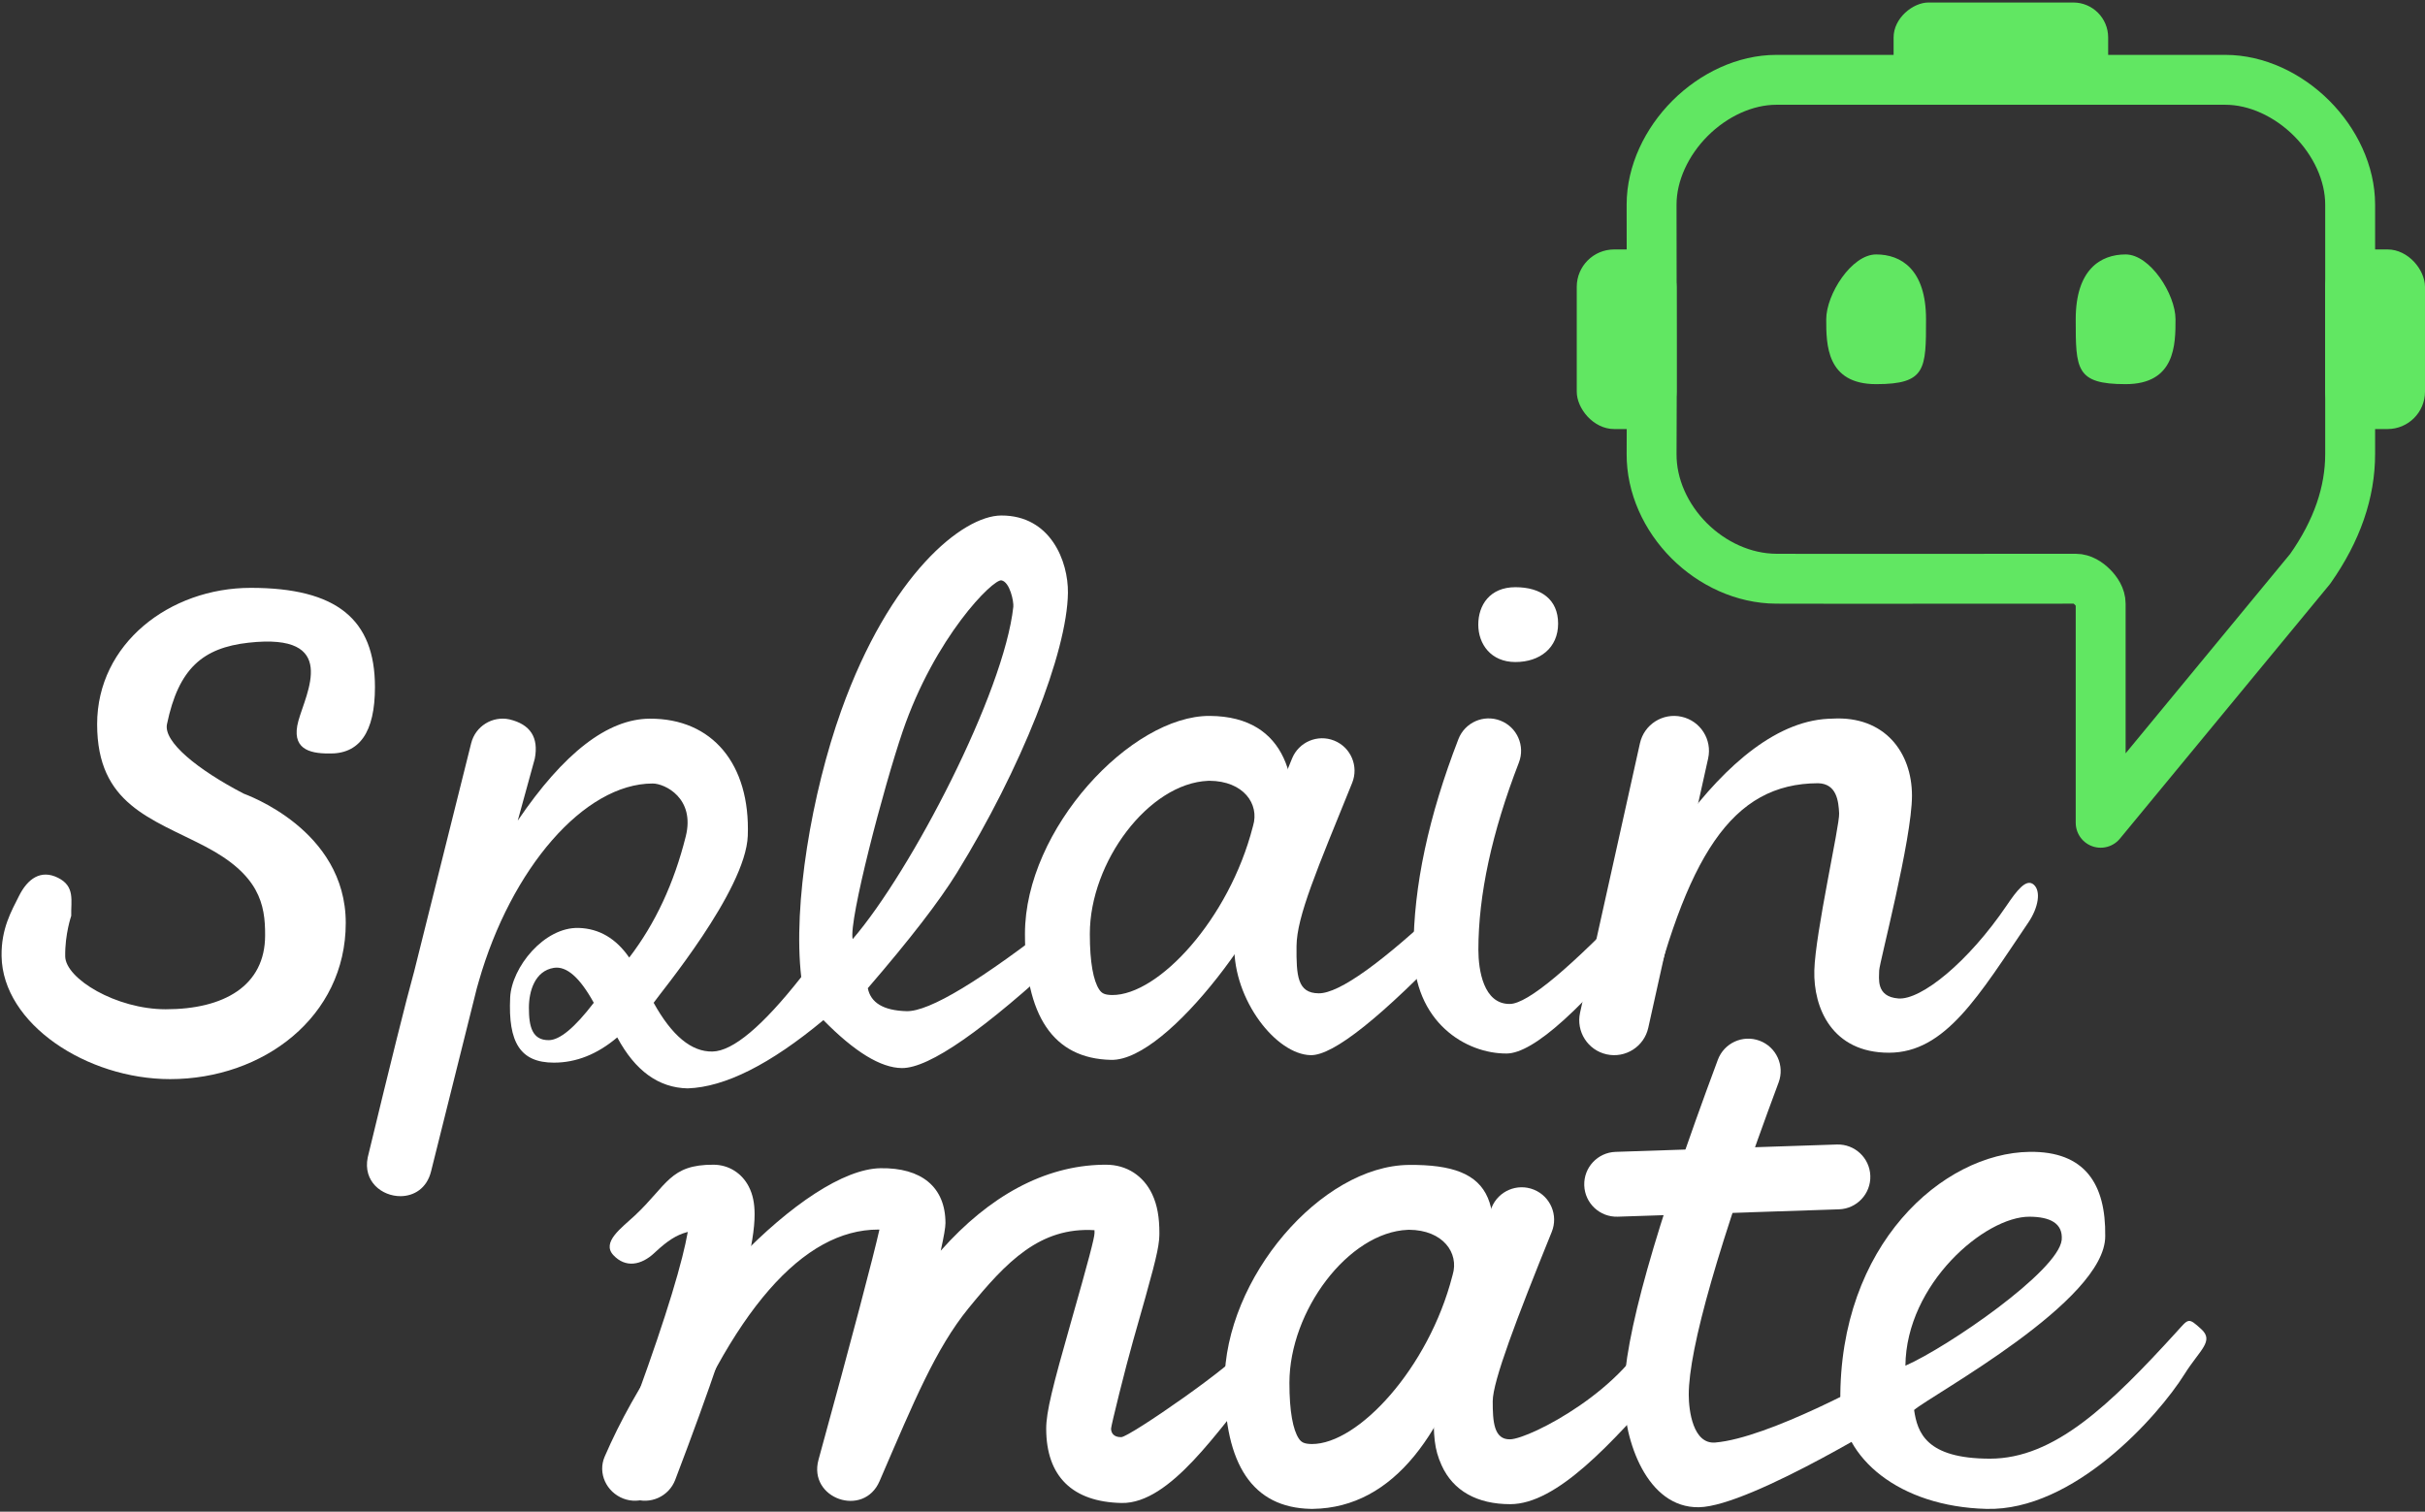 <?xml version="1.0" encoding="UTF-8"?>
<svg width="486px" height="303px" viewBox="0 0 486 303" version="1.1" xmlns="http://www.w3.org/2000/svg" xmlns:xlink="http://www.w3.org/1999/xlink">
    <rect x="0" y="0" width="486" height="303" fill="#333333" stroke="none"/>
    <title>Group 2</title>
    <g id="Page-1" stroke="none" stroke-width="1" fill="none" fill-rule="evenodd">
        <g id="Group-2" transform="translate(0.312, 0.5)">
            <path d="M49.95,117.331 C67.118,117.331 74.834,123.61 74.834,137.221 C74.834,146.295 71.721,150.731 65.497,150.529 C61.631,150.529 57.956,149.559 59.492,143.979 C61.027,138.399 67.827,126.279 49.495,128.326 C40.325,129.35 35.467,133.495 33.154,144.655 C32.416,148.213 39.313,153.781 48.5,158.567 C48.77,158.707 68.982,165.682 68.982,184.5 C68.982,203.318 52.432,215.801 33.784,215.801 C17.09,215.801 0.221,204.736 0.003,191.152 C-0.086,185.625 1.992,182.1 3.493,179.093 C5.22,175.635 7.861,173.722 11.32,175.449 C14.779,177.176 13.882,180.009 13.965,183.066 C13.981,183.034 12.684,186.727 12.756,191.198 C12.827,195.67 22.955,201.801 32.906,201.801 C44.543,201.801 52.82,197.125 52.82,186.988 C52.862,180.72 51.633,174.815 40.829,169.177 C30.025,163.539 19.154,160.781 19.154,144.655 C19.154,128.529 33.694,117.331 49.95,117.331 Z" id="Path" fill="#FFFFFF" fill-rule="nonzero"></path>
            <path d="M200.353,102.83 C210.27,102.795 213.797,112.056 213.715,118.331 C213.56,130.316 204.284,153.658 191.476,174.426 C187.963,180.122 182.008,187.838 173.609,197.575 C174.191,200.515 176.768,202.05 181.342,202.182 C185.916,202.314 196.282,196.051 212.441,183.393 L213.418,190.609 C196.907,205.981 185.91,213.64 180.427,213.586 C176.201,213.544 170.961,210.341 164.71,203.977 C154.045,212.843 144.98,217.403 137.517,217.656 C131.695,217.548 126.986,214.142 123.392,207.437 C119.4,210.816 115.166,212.504 110.687,212.5 C103.97,212.494 101.503,208.463 101.932,199.433 C102.218,193.404 108.748,185.276 115.687,185.5 C119.779,185.632 123.147,187.611 125.792,191.436 C130.993,184.664 134.77,176.567 137.124,167.144 C139.038,159.484 132.923,156.548 130.498,156.548 C116.785,156.548 102.116,173.573 95.634,196.232 C95.527,196.605 95.418,196.99 95.307,197.386 L95.23,197.657 L86.072,234.317 C85.219,237.731 82.624,239.241 79.987,239.263 C76.237,239.293 72.403,236.309 73.384,231.5 C78.017,212.31 81.077,200.035 82.566,194.676 L82.658,194.348 L94.118,148.472 C94.969,145.065 98.365,142.964 101.772,143.689 C105.983,144.689 107.681,147.315 106.866,151.568 L103.452,163.985 C112.654,150.419 121.461,143.609 129.871,143.554 C142.487,143.472 150.083,152.725 149.553,167.031 C149.145,178.013 131.919,198.652 130.687,200.5 C134.342,207.104 138.276,210.362 142.489,210.272 C146.577,210.185 152.504,205.209 160.27,195.342 L160.265,195.317 C158.576,180.808 162.358,158.51 168.27,141.962 C178.031,114.644 192.603,102.858 200.353,102.83 Z M110.687,193.5 C106.877,194.109 105.687,198.18 105.687,201.5 C105.683,205.302 106.36,208.012 109.669,207.992 C111.875,207.978 114.881,205.481 118.687,200.5 C115.894,195.428 113.228,193.094 110.687,193.5 Z M200.401,115.831 C198.716,115.498 187.03,127.214 180.576,146.155 C176.782,157.289 169.738,184.093 170.573,187.741 C182.338,174.063 200.9,138.336 202.769,121.128 C202.88,120.101 202.086,116.163 200.401,115.831 Z" id="Path-2" fill="#FFFFFF" fill-rule="nonzero"></path>
            <path d="M242.149,143 C257.889,143.1 260.528,156.568 258.049,169.28 C255.569,181.993 234,212.19 222.371,211.944 C210.741,211.698 205.079,203.066 205.103,186.663 C205.103,165.684 226.409,142.9 242.149,143 Z M242.144,156 L241.836,156.009 C229.9,156.486 218.104,172.296 218.104,186.673 C218.095,192.476 218.839,196.101 219.969,197.823 C220.5,198.633 221.084,198.914 222.559,198.946 C231.864,199.019 246,183.74 250.757,165.25 C250.778,165.168 250.8,165.086 250.825,165.005 C252.122,160.673 248.922,156.044 242.067,156 L242.144,156 Z" id="Path-4" fill="#FFFFFF" fill-rule="nonzero"></path>
            <path d="M258.63,151.54 C259.978,148.213 263.769,146.609 267.096,147.957 C270.423,149.306 272.026,153.096 270.678,156.423 C263.633,173.806 259.579,183.175 259.529,189.143 C259.479,195.111 259.712,198.576 263.978,198.603 C268.105,198.63 276.727,192.435 289.845,180.018 L291.567,187.652 C276.652,203.315 266.916,211.098 262.359,211 C255.423,210.851 246.917,199.93 247.059,189.122 C247.2,178.314 250.882,170.658 258.63,151.54 Z" id="Path-5" fill="#FFFFFF" fill-rule="nonzero"></path>
            <path d="M291.97,147.655 C293.265,144.307 297.029,142.643 300.377,143.938 C303.725,145.233 305.389,148.997 304.094,152.345 C298.661,166.388 295.975,178.904 295.975,189.872 C295.975,193.935 296.996,200.799 302.284,200.736 C305.865,200.694 314.451,193.506 328.042,179.171 L331.409,183.758 C316.966,201.664 307.042,210.635 301.637,210.67 C293.53,210.723 282.975,204.463 282.975,189.872 C282.975,177.167 285.994,163.102 291.97,147.655 Z" id="Path-6" fill="#FFFFFF" fill-rule="nonzero"></path>
            <path d="M328.354,148.481 C329.193,144.708 332.932,142.328 336.706,143.167 C340.48,144.005 342.859,147.745 342.021,151.519 L330.021,205.519 C329.182,209.292 325.443,211.672 321.669,210.833 C317.895,209.995 315.516,206.255 316.354,202.481 L328.354,148.481 Z" id="Path-7" fill="#FFFFFF" fill-rule="nonzero"></path>
            <path d="M366.971,143.541 C377.325,142.961 382.872,150.235 382.872,158.986 C382.872,167.737 376.301,192.649 376.301,194.012 C376.301,195.552 375.575,199.281 380.138,199.634 C384.701,199.987 394.152,192.352 401.851,180.996 C403.865,178.025 405.764,175.509 407.268,176.814 C408.772,178.119 408.203,181.441 406.189,184.413 C396.302,198.995 389.608,210.51 378.247,210.51 C366.885,210.51 363.098,201.574 363.301,194.012 C363.504,186.45 368.388,164.995 368.273,162.544 C368.158,160.093 367.789,156.599 364.076,156.492 C346.743,156.548 337.594,170.923 329.384,205.473 C328.562,208.934 324.679,210.819 321.251,209.756 C317.822,208.692 315.678,205.013 316.968,201.622 C325.15,180.116 345.184,143.547 367.08,143.547 L366.83,143.55 L366.971,143.541 Z" id="Path-8" fill="#FFFFFF" fill-rule="nonzero"></path>
            <path d="M295.953,124.699 C295.953,120.803 298.259,117.199 303.391,117.199 C308.523,117.199 311.953,119.642 311.953,124.5 C311.953,129.358 308.302,132.199 303.391,132.199 C298.48,132.199 295.953,128.595 295.953,124.699 Z" id="Path-9" fill="#FFFFFF"></path>
            <path d="M295.908,263.619 C289.707,286.715 279.017,301.678 262.865,301.942 L262.371,301.944 C250.741,301.698 245.079,293.066 245.104,276.663 C245.104,255.684 264.494,233.178 282.018,233.001 C299.542,232.823 302.109,240.522 295.908,263.619 Z M282.144,246 L281.836,246.009 C269.9,246.486 258.104,262.296 258.104,276.673 C258.095,282.476 258.839,286.101 259.969,287.823 C260.5,288.633 261.084,288.914 262.559,288.946 C271.864,289.019 286,273.74 290.757,255.25 C290.778,255.168 290.8,255.086 290.825,255.005 C292.122,250.673 288.922,246.044 282.067,246 L282.144,246 Z" id="Path-4" fill="#FFFFFF" fill-rule="nonzero"></path>
            <path d="M298.63,241.54 C299.978,238.213 303.769,236.609 307.096,237.957 C310.423,239.306 312.026,243.096 310.678,246.423 C303.633,263.806 298.848,276.372 298.848,280.368 C298.848,284.365 299.039,288.105 302.359,288 C306.375,287.873 325.955,277.763 331.015,264.88 C336.076,251.996 332.721,252.626 335.48,254.922 C338.239,257.219 335.923,273.719 333.574,276.404 C322.587,288.964 311.662,301 302.359,301 C295.745,301 290.916,298.347 288.596,293.192 C287.132,289.941 286.945,287.442 287.037,281.254 C287.053,280.192 287.059,279.703 287.059,279.122 C287.059,272.765 290.882,260.658 298.63,241.54 Z" id="Path-5" fill="#FFFFFF" fill-rule="nonzero"></path>
            <path d="M142.69,232.958 C145.766,232.973 148.373,234.673 149.746,237.33 C150.596,238.973 150.911,240.767 150.921,242.838 C150.934,245.772 150.29,249.638 149.024,254.654 C146.661,264.012 141.996,277.801 135.01,296.124 C133.732,299.479 129.976,301.161 126.621,299.883 C123.267,298.604 121.584,294.848 122.863,291.493 C129.683,273.605 134.208,260.23 136.419,251.472 C136.893,249.594 137.252,247.957 137.5,246.581 L137.526,246.434 L137.353,246.479 C135.196,247.066 133.447,248.232 131.122,250.378 L130.84,250.64 C128.221,253.095 125.08,253.712 122.625,251.093 C120.17,248.474 124.297,245.603 126.916,243.148 C133.429,237.043 133.93,232.916 142.69,232.958 Z" id="Path-10" fill="#FFFFFF" fill-rule="nonzero"></path>
            <path d="M221.342,232.958 C225.536,232.958 228.864,235.22 230.58,238.825 C231.657,241.087 232.044,243.625 232.044,246.634 C232.044,246.665 232.044,246.697 232.043,246.729 L232.041,246.919 L232.037,247.11 C232.029,247.365 232.015,247.624 231.993,247.895 L231.974,248.1 C231.713,250.772 230.616,254.767 226.953,267.623 C226.87,267.914 226.87,267.914 226.787,268.205 C225.245,273.62 222.36,285.28 222.36,285.856 C222.36,286.526 222.709,287.601 224.404,287.564 C226.099,287.526 247.911,272.38 248.667,270.018 C249.761,266.599 253.408,256.445 256.827,257.539 C260.246,258.633 254.071,274.078 251.327,277.264 C243.986,285.787 234.276,300.963 224.46,300.762 C214.644,300.561 209.36,295.445 209.36,285.856 C209.36,282.528 210.641,277.441 214.284,264.645 C214.367,264.353 214.367,264.353 214.451,264.06 C217.806,252.284 219.044,247.586 219.044,246.634 C219.044,246.478 219.042,246.329 219.038,246.187 L219.034,246.08 C208.135,245.42 201.428,252.347 193.761,261.763 C187.191,269.832 182.734,280.712 176.411,295.345 L175.974,296.362 C172.793,303.811 161.58,299.894 163.73,292.084 C170.496,267.495 174.825,250.94 175.905,246.091 L175.934,245.96 L175.705,245.958 C160.759,245.958 146.366,261.832 133.396,295.128 L133.004,296.142 C131.715,299.493 127.954,301.164 124.603,299.876 C121.253,298.587 119.431,294.811 120.87,291.476 C133.323,262.607 161.352,233.903 176.147,233.661 C184.32,233.527 189.17,237.4 189.17,244.669 C189.17,245.515 188.866,247.302 188.23,250.157 L188.22,250.2 L188.263,250.152 C197.95,239.234 208.993,233.175 220.68,232.964 L221.342,232.958 Z" id="Path-11" fill="#FFFFFF" fill-rule="nonzero"></path>
            <path d="M343.965,211.924 C345.219,208.561 348.962,206.85 352.326,208.103 C355.69,209.357 357.401,213.1 356.147,216.464 C344.152,248.653 338.134,269.842 338.134,279.064 C338.134,282.245 338.989,289.018 343.449,288.644 C354.089,287.752 375.584,275.925 377.722,274.642 C380.795,272.798 382.668,272.699 384.532,275.768 C386.395,278.836 384.658,280.261 381.59,282.124 C381.451,282.208 350.627,301.439 340.178,301.614 C329.729,301.79 325.134,288.204 325.134,279.064 C325.134,267.705 331.398,245.648 343.965,211.924 Z" id="Path-12" fill="#FFFFFF" fill-rule="nonzero"></path>
            <path d="M367.811,228.908 C371.399,228.788 374.405,231.6 374.524,235.188 C374.644,238.775 371.832,241.781 368.244,241.9 L323.905,243.377 C320.317,243.497 317.311,240.685 317.192,237.097 C317.072,233.509 319.884,230.504 323.472,230.384 L367.811,228.908 Z" id="Path-13" fill="#FFFFFF" fill-rule="nonzero"></path>
            <path d="M406.436,230.38 C417.506,230.232 421.746,236.798 421.601,247.272 C421.658,260.299 386.93,279.018 383.297,282.12 C383.96,286.586 385.643,291.879 398.513,291.879 C411.383,291.879 422.535,281.138 435.903,266.466 C438.321,263.812 438.188,263.491 440.842,265.909 C443.495,268.327 440.551,270.06 437.496,274.935 C432.176,283.422 415.267,302.405 397.792,301.947 C380.317,301.489 368.753,291.745 368.513,280.364 C368.208,249.004 389.054,230.613 406.436,230.38 Z M406.436,243.38 C397.501,243.327 381.708,256.861 381.556,273.244 C390.039,269.517 412.186,254.294 412.879,248.035 C413.162,244.653 410.479,243.405 406.436,243.38 Z" id="Path-14" fill="#FFFFFF" fill-rule="nonzero"></path>
            <g id="Group" transform="translate(315.688, 0)">
                <path d="M130,15.5 C136.25,15.5 142.571,18.5 147.286,23.214 C152,27.929 155,34.25 155,40.5 L155,90.5 C155,98.159 152.395,105.856 146.98,113.533 L105,164.418 L105,120.5 C105,119.25 104.25,118.071 103.339,117.161 C102.429,116.25 101.25,115.5 100.002,115.5 L97.283,115.501 L95.105,115.502 L93.574,115.503 L93.029,115.503 L91.298,115.504 L90.691,115.504 L89.434,115.505 L88.785,115.505 L87.45,115.506 L86.765,115.506 L85.361,115.507 L84.643,115.507 L83.179,115.508 L82.434,115.508 L80.92,115.509 L80.152,115.509 L78.597,115.51 L77.811,115.51 L76.224,115.511 L75.424,115.511 L73.814,115.512 L73.005,115.512 L70.568,115.513 L69.754,115.513 L67.315,115.514 L66.504,115.514 L62.493,115.515 L61.702,115.515 L53.465,115.515 L52.771,115.515 L50.112,115.514 L49.48,115.514 L48.257,115.513 L47.668,115.513 L46.536,115.512 C46.406,115.512 46.277,115.512 46.15,115.512 L45.403,115.511 C45.281,115.511 45.161,115.511 45.043,115.511 L44.349,115.51 C42.324,115.508 40.807,115.504 39.974,115.5 C33.444,115.465 27.155,112.511 22.53,107.886 C17.852,103.208 14.947,96.89 15,90.459 C15.021,87.932 15.031,84.211 15.035,79.891 L15.036,78.75 L15.036,78.171 L15.037,76.707 L15.037,75.964 L15.037,74.453 L15.037,73.689 L15.036,72.143 L15.036,71.363 L15.035,69.79 C15.031,64.014 15.022,58.001 15.014,52.736 C15.008,49.121 15.003,45.857 15.001,43.263 L15,42.265 L14.999,40.5 C14.999,34.25 18,27.929 22.714,23.214 C27.429,18.5 33.75,15.5 40,15.5 Z" id="Path-15" stroke="#61E762" stroke-width="10" stroke-linejoin="round"></path>
                <rect id="Rectangle-Copy" stroke="#61E762" fill="#61E762" x="150.5" y="50" width="19" height="35" rx="7"></rect>
                <rect id="Rectangle-Copy" stroke="#61E762" fill="#61E762" x="0.5" y="50" width="19" height="35" rx="7"></rect>
                <path d="M60,50.5 C70,50.5 70,58.5 70,63.5 C70,68.5 64.921,76.5 60,76.5 C55,76.5 50,73.5 50,63.5 C50,53.5 50,50.5 60,50.5 Z" id="Path-16" fill="#61E762" transform="translate(60, 63.5) scale(-1, -1) translate(-60, -63.5)"></path>
                <path d="M110,50.5 C120,50.5 120,58.5 120,63.5 C120,68.5 114.921,76.5 110,76.5 C105,76.5 100,73.5 100,63.5 C100,53.5 100,50.5 110,50.5 Z" id="Path-16" fill="#61E762" transform="translate(110, 63.5) scale(1, -1) translate(-110, -63.5)"></path>
                <rect id="Rectangle" fill="#61E762" transform="translate(85, 10) rotate(90) translate(-85, -10)" x="75" y="-11.5" width="20" height="43" rx="7"></rect>
            </g>
        </g>
    </g>
</svg>